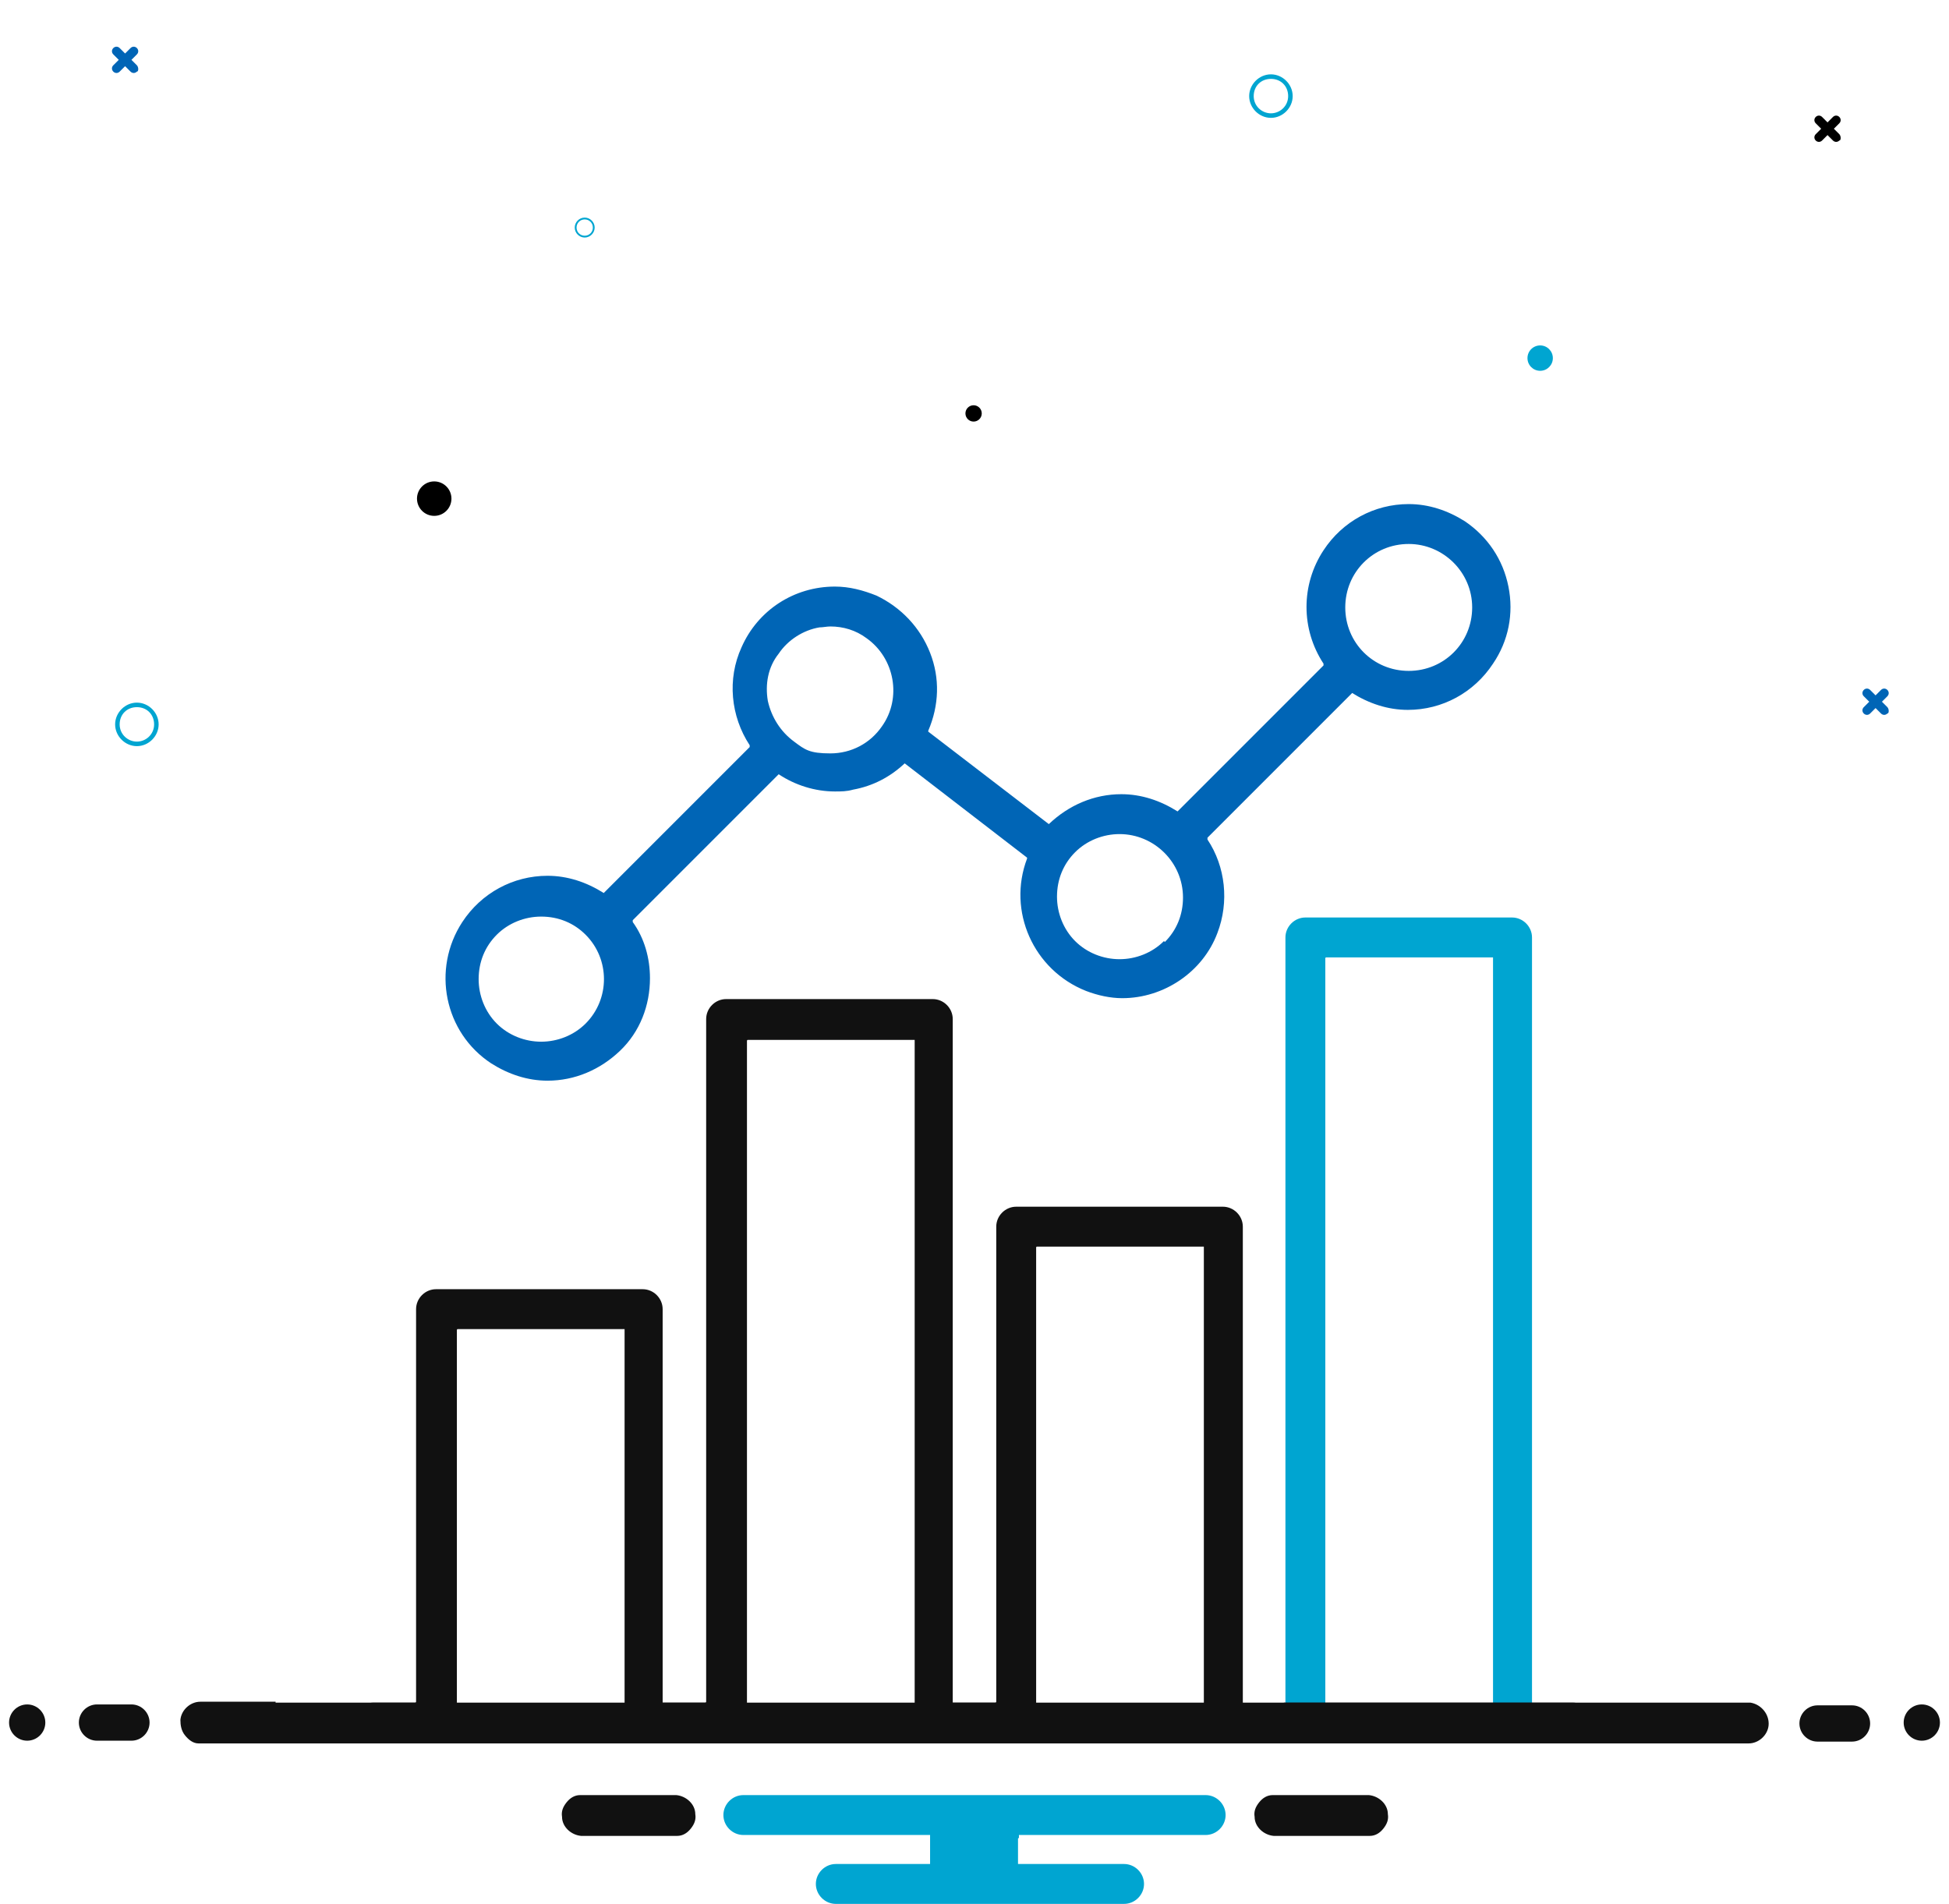 <?xml version="1.0" encoding="UTF-8"?>
<svg xmlns="http://www.w3.org/2000/svg" version="1.1" xmlns:svgjs="http://svgjs.com/svgjs" viewBox="0 0 215 210">
  <defs>
    <style>
      .cls-1 {
        fill: #111;
      }

      .cls-2 {
        fill: #0065b6;
      }

      .cls-3 {
        fill: #00a5d1;
      }
    </style>
  </defs>
  <!-- Generator: Adobe Illustrator 28.6.0, SVG Export Plug-In . SVG Version: 1.2.0 Build 709)  -->
  <g>
    <g id="Layer_1">
      <g>
        <path class="cls-2" d="M149.1,76.4h0c0,0,0,0,0,0,1.9,1.2,4,1.9,6.2,1.9,3.8,0,7.3-1.9,9.4-5.1,1.7-2.5,2.3-5.5,1.7-8.5-.6-3-2.3-5.5-4.8-7.2-1.9-1.2-4-1.9-6.2-1.9-3.8,0-7.3,1.9-9.4,5.1-2.5,3.8-2.5,8.7,0,12.5h0c0,0,0,.2,0,.2l-16.1,16.1h0c0,0,0,0,0,0-1.9-1.2-4-1.9-6.2-1.9-3,0-5.8,1.2-8,3.3,0,0,0,0,0,0,0,0,0,0,0,0h0c0,0,0,0,0,0l-13.3-10.2h0c0,0,0-.1,0-.1,1.2-2.8,1.3-5.8.2-8.6-1.1-2.8-3.2-5-5.9-6.3-1.5-.6-3-1-4.6-1-4.5,0-8.5,2.6-10.3,6.7-1.6,3.5-1.2,7.6.9,10.8h0c0,0,0,.2,0,.2l-16.1,16.1h0c0,0,0,0,0,0-1.9-1.2-4-1.9-6.2-1.9-3.8,0-7.3,1.9-9.4,5.1-3.4,5.2-2,12.2,3.2,15.6,1.9,1.2,4,1.9,6.2,1.9,3,0,5.8-1.2,8-3.3s3.3-5,3.3-8c0-2.2-.6-4.4-1.9-6.2h0c0,0,0-.2,0-.2l16.1-16.1h0c0,0,0,0,0,0,1.8,1.2,4,1.9,6.2,1.9.7,0,1.3,0,2-.2,2.2-.4,4.1-1.4,5.7-2.9h0c0,0,0,0,0,0l13.5,10.4h0c0,0,0,.1,0,.1-2.2,5.8.7,12.3,6.5,14.6,1.3.5,2.7.8,4,.8,4.6,0,8.9-2.9,10.5-7.2,1.3-3.4.9-7.3-1.1-10.3h0c0,0,0-.2,0-.2l16.1-16.1ZM155.4,60c3.8,0,7,3.1,7,7s-3.1,7-7,7-7-3.1-7-7,3.1-7,7-7ZM64.6,112.9c-1.3,1.3-3.1,2-4.9,2s-3.6-.7-4.9-2c-1.3-1.3-2-3.1-2-4.9,0-1.9.7-3.6,2-4.9,1.3-1.3,3.1-2,4.9-2,1.9,0,3.6.7,4.9,2,2.7,2.7,2.7,7.1,0,9.8ZM97.3,80.1c-1.3,1.9-3.4,3-5.7,3s-2.8-.4-4-1.3c-1.5-1.1-2.5-2.7-2.9-4.5-.3-1.8,0-3.7,1.2-5.2,1-1.5,2.7-2.6,4.5-2.9.4,0,.8-.1,1.2-.1,1.4,0,2.8.4,4,1.3,3.1,2.2,3.9,6.6,1.7,9.7ZM128.4,103.8c-1.3,1.3-3.1,2-4.9,2s-3.6-.7-4.9-2c-1.3-1.3-2-3.1-2-4.9,0-1.9.7-3.6,2-4.9,1.3-1.3,3.1-2,4.9-2,3.8,0,7,3.1,7,7,0,1.9-.7,3.6-2,4.9Z"/>
        <path class="cls-3" d="M146.2,188.5v-82.8h0c0-.1.1-.1.1-.1h18.4v82.8h4.3v-85c0-1.2-1-2.2-2.2-2.2h-22.8c-1.2,0-2.2,1-2.2,2.2v85.1h4.3Z"/>
        <g>
          <polygon class="cls-1" points="68.8 187.8 68.8 187.8 68.8 187.8 68.8 187.8"/>
          <polygon class="cls-1" points="132.6 187.8 132.6 187.8 132.6 187.8 132.6 187.8"/>
          <polygon class="cls-1" points="132.6 137.6 132.6 137.6 132.6 137.6 132.6 137.6"/>
          <polygon class="cls-1" points="68.8 146.8 68.8 146.8 68.8 146.8 68.8 146.8"/>
          <polygon class="cls-1" points="77.9 187.8 77.9 187.6 77.9 187.8 77.9 187.8"/>
          <path class="cls-1" d="M141.8,187.9h-4.7v-52.6c0-1.2-1-2.2-2.2-2.2h-22.8c-1.2,0-2.2,1-2.2,2.2v52.4h0c0,.1-.1.1-.1.1h-4.7v-75.4c0-1.2-1-2.2-2.2-2.2h-22.8c-1.2,0-2.2,1-2.2,2.2v75.3h0c0,.1-.1.1-.1.1h-4.7v-43.4c0-1.2-1-2.2-2.2-2.2h-22.8c-1.2,0-2.2,1-2.2,2.2v43.3h0c0,.1-.1.1-.1.1h-4.6c-1.2,0-2.2,1-2.2,2.2h0c0,1.2,1,2.2,2.2,2.2h132.3c1.2,0,2.2-1,2.2-2.2h0c0-1.2-1-2.2-2.2-2.2h-31.9ZM68.9,146.8v41h0c0,.1-.1.1-.1.1h-18.4v-41.2h0c0-.1.1-.1.1-.1h18.4ZM114.3,187.8v-50.2h0c0-.1.1-.1.1-.1h18.4v50.3h0c0,.1-.1.1-.1.1h-18.4ZM82.4,187.8v-73h0c0-.1.1-.1.1-.1h18.4v73.1h0c0,.1-.1.1-.1.1h-18.4Z"/>
          <polygon class="cls-1" points="39.2 192.3 39.1 192.3 39.2 192.3 39.2 192.3"/>
        </g>
      </g>
      <path id="Path_1744" class="cls-2" d="M208.2,78l-.6-.6.6-.6c.2-.2.2-.5,0-.7s-.5-.2-.7,0h0l-.6.6-.6-.6c-.2-.2-.5-.2-.7,0s-.2.5,0,.7l.6.6-.6.6c-.2.2-.2.5,0,.7s.5.2.7,0l.6-.6.6.6c.2.2.5.2.7,0,.2,0,.2-.5,0-.7h0"/>
      <path id="Path_1744-2" d="M202.9,14.8l-.6-.6.6-.6c.2-.2.2-.5,0-.7s-.5-.2-.7,0h0l-.6.6-.6-.6c-.2-.2-.5-.2-.7,0s-.2.5,0,.7l.6.6-.6.6c-.2.2-.2.5,0,.7s.5.2.7,0l.6-.6.6.6c.2.2.5.2.7,0,.2,0,.2-.5,0-.7t0,0"/>
      <path id="Path_1744-3" class="cls-2" d="M15.1,7.2l-.6-.6.6-.6c.2-.2.2-.5,0-.7s-.5-.2-.7,0h0l-.6.6-.6-.6c-.2-.2-.5-.2-.7,0s-.2.5,0,.7l.6.6-.6.6c-.2.2-.2.5,0,.7s.5.2.7,0l.6-.6.6.6c.2.2.5.2.7,0,.2,0,.2-.5,0-.7t0,0"/>
      <path id="Path_808-3" class="cls-3" d="M15.1,77.5c1.3,0,2.4,1.1,2.4,2.4s-1.1,2.4-2.4,2.4-2.4-1.1-2.4-2.4,1.1-2.4,2.4-2.4ZM15.1,81.8c1,0,1.9-.8,1.9-1.9s-.8-1.9-1.9-1.9-1.9.8-1.9,1.9h0c0,1.1.9,1.9,1.9,1.9h0Z"/>
      <path id="Path_808-3-2" class="cls-3" d="M140.2,8.2c1.3,0,2.4,1.1,2.4,2.4s-1.1,2.4-2.4,2.4-2.4-1.1-2.4-2.4,1.1-2.4,2.4-2.4ZM140.2,12.5c1,0,1.9-.8,1.9-1.9s-.8-1.9-1.9-1.9-1.9.8-1.9,1.9h0c0,1.1.9,1.9,1.9,1.9h0Z"/>
      <path id="Path_808-3-3" class="cls-3" d="M64.5,24c.6,0,1.1.5,1.1,1.1s-.5,1.1-1.1,1.1-1.1-.5-1.1-1.1.5-1.1,1.1-1.1ZM64.5,26c.5,0,.9-.4.9-.9s-.4-.9-.9-.9-.9.4-.9.9h0c0,.5.4.9.9.9h0Z"/>
      <circle id="Ellipse_48" cx="47.9" cy="55" r="1.9"/>
      <circle id="Ellipse_48-2" class="cls-3" cx="169.9" cy="39.5" r="1.4"/>
      <circle id="Ellipse_48-3" cx="107.4" cy="45.6" r=".9"/>
      <path class="cls-1" d="M151,198h-10.6c-.6,0-1.1.3-1.5.8s-.6,1-.5,1.6c0,1.1,1,2,2.1,2.1h10.6c.6,0,1.1-.3,1.5-.8s.6-1,.5-1.6c0-1.1-1-2-2.1-2.1Z"/>
      <path class="cls-1" d="M74.6,198h-10.6c-.6,0-1.1.3-1.5.8s-.6,1-.5,1.6c0,1.1,1,2,2.1,2.1h10.6c.6,0,1.1-.3,1.5-.8s.6-1,.5-1.6c0-1.1-1-2-2.1-2.1Z"/>
      <path class="cls-3" d="M112.4,202.7v-.3h20.6c1.2,0,2.2-1,2.2-2.2s-1-2.2-2.2-2.2h-51c-1.2,0-2.2,1-2.2,2.2s1,2.2,2.2,2.2h20.6v3.2h-10.4c-1.2,0-2.2,1-2.2,2.2s1,2.2,2.2,2.2h31.8c1.2,0,2.2-1,2.2-2.2s-1-2.2-2.2-2.2h-11.7v-2.8h0Z"/>
      <path class="cls-1" d="M3,188c-1.1,0-2,.9-2,2s.9,2,2,2,2-.9,2-2-.9-2-2-2Z"/>
      <g>
        <path class="cls-1" d="M200.5,192.1h3.8c1.1,0,2-.9,2-2s-.9-2-2-2h-3.8c-1.1,0-2,.9-2,2s.9,2,2,2Z"/>
        <path class="cls-1" d="M14.5,188h-3.8c-1.1,0-2,.9-2,2s.9,2,2,2h3.8c1.1,0,2-.9,2-2s-.9-2-2-2Z"/>
      </g>
      <path class="cls-1" d="M212,188c-1.1,0-2,.9-2,2s.9,2,2,2,2-.9,2-2-.9-2-2-2Z"/>
      <path class="cls-1" d="M30.4,187.8h162.7c1.2.2,2.1,1.3,2,2.5-.1,1.1-1.1,2-2.2,2s-.2,0-.3,0H21.9c-.6,0-1.1-.4-1.5-.9s-.5-1.1-.5-1.7c.1-1.1,1.1-2,2.2-2h8.3Z"/>
    </g>
  </g>
</svg>